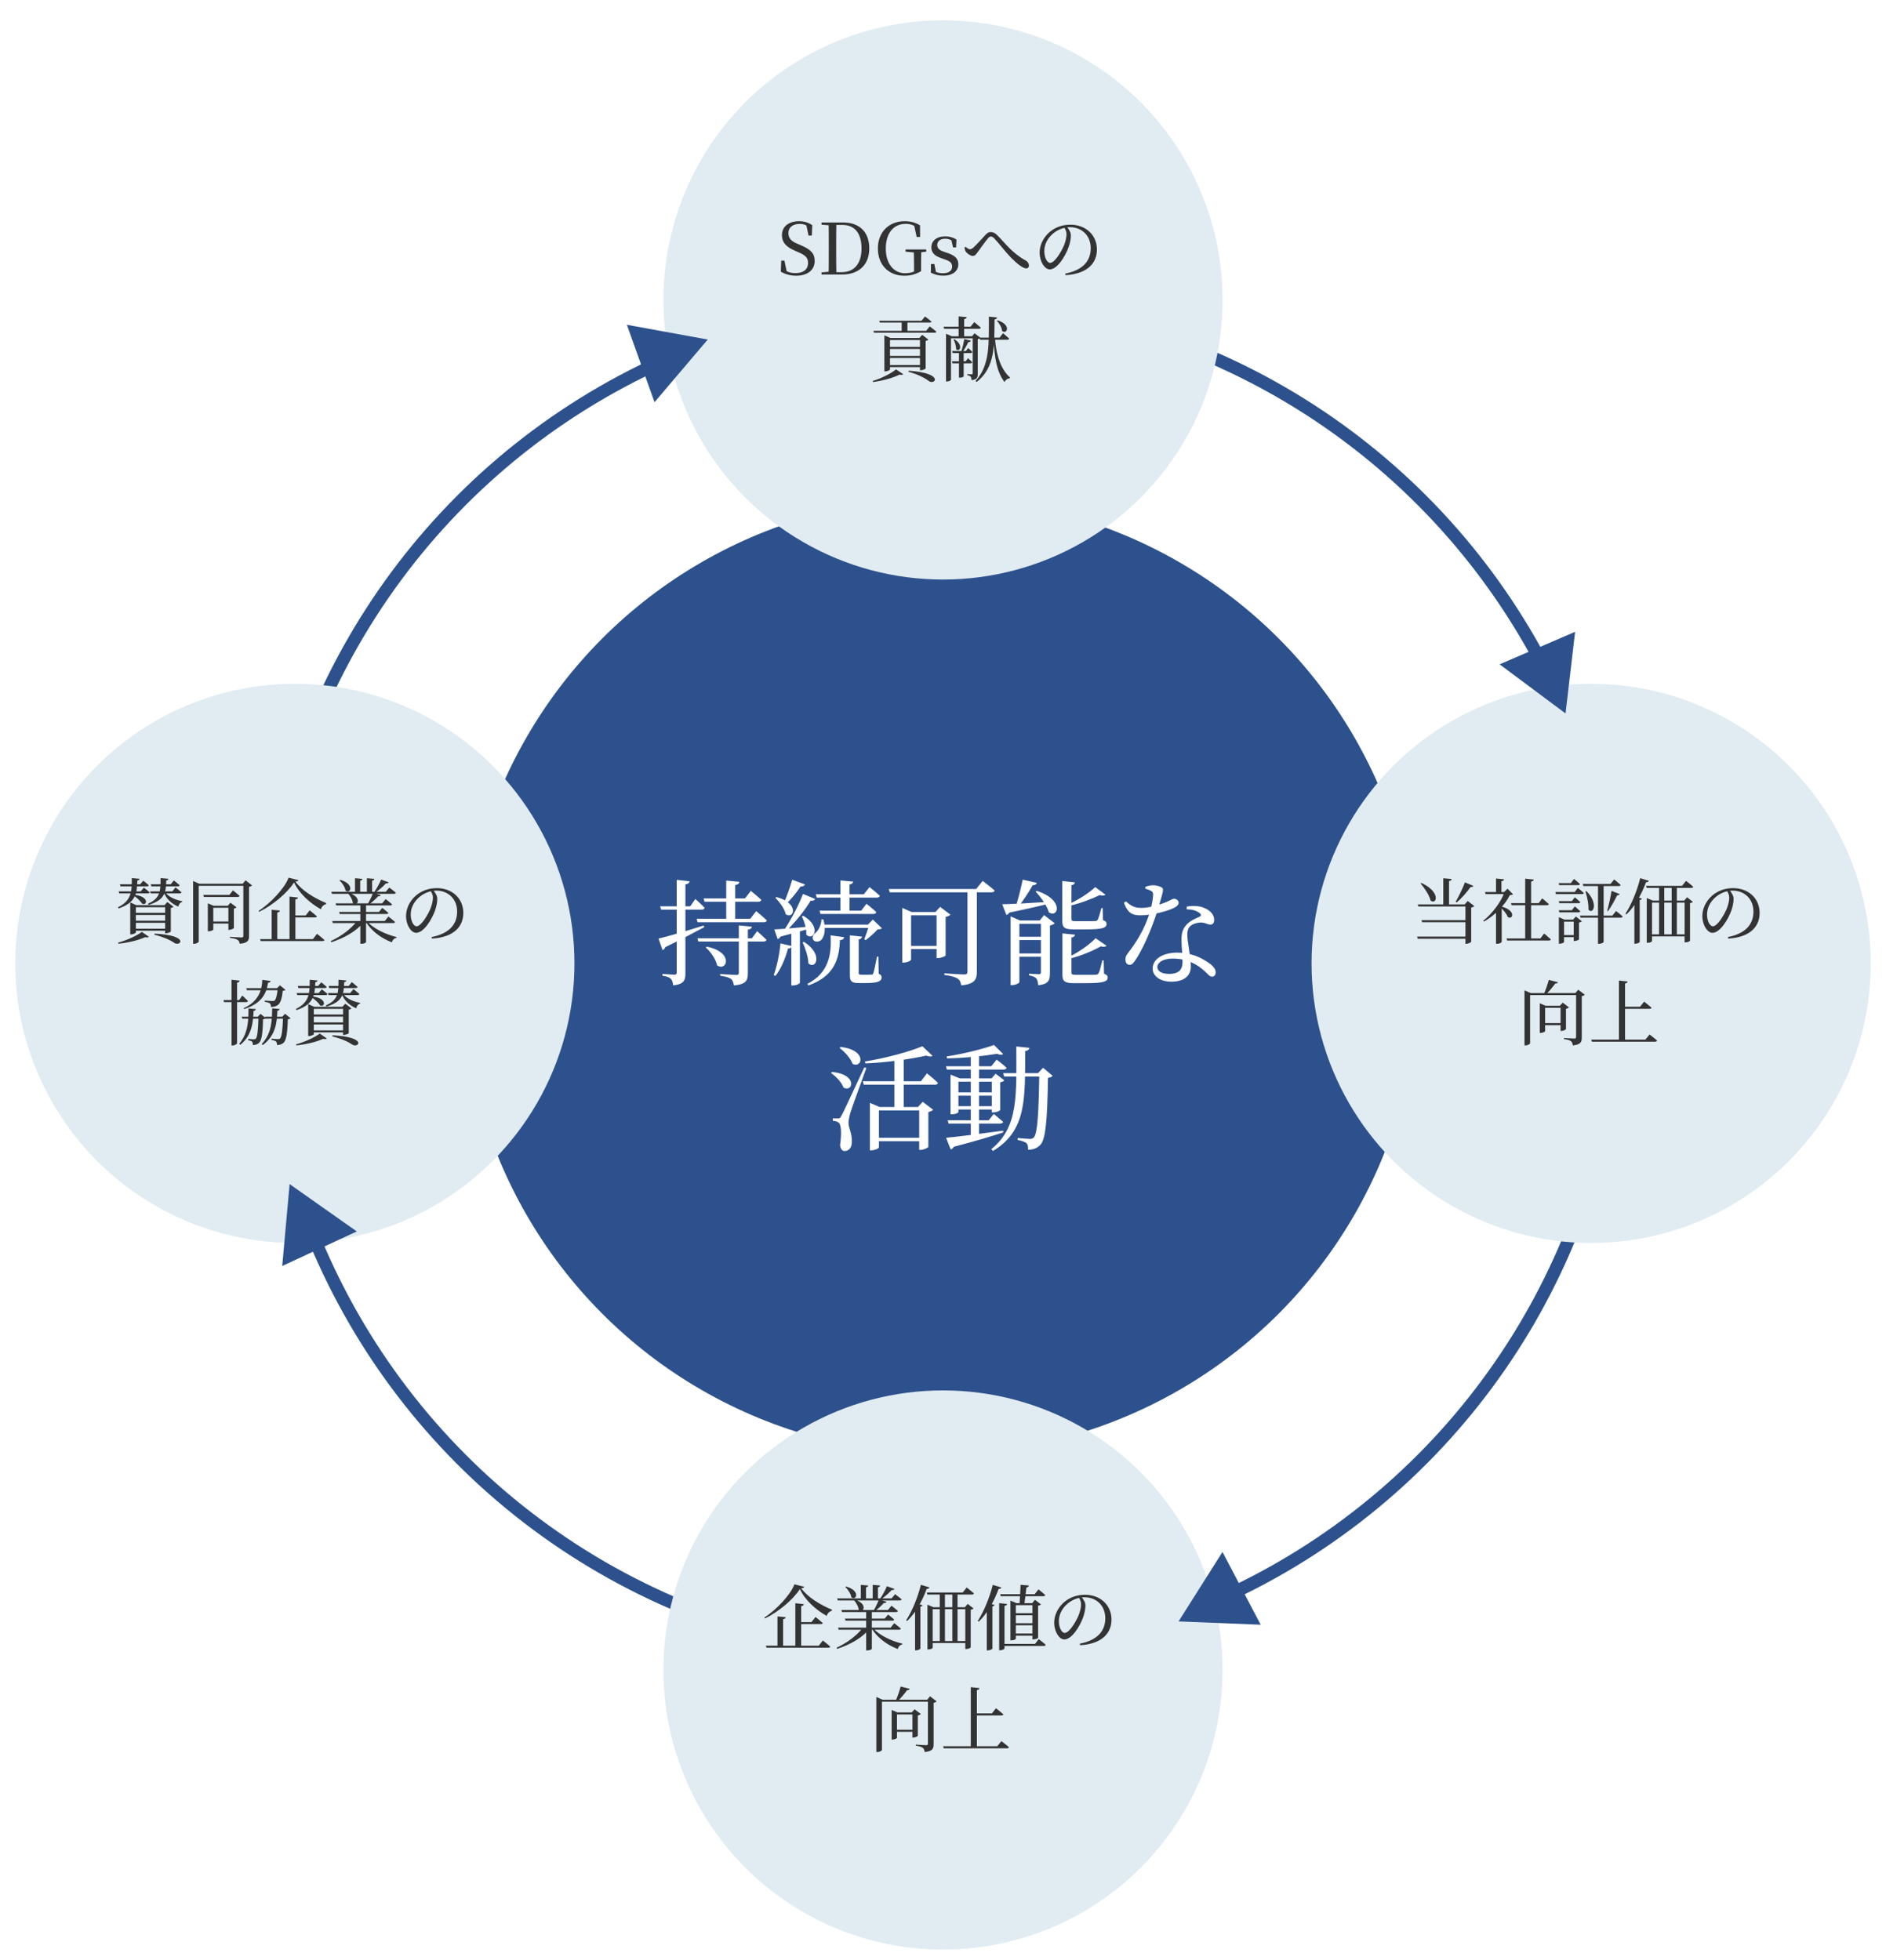 <svg width="742" height="771" viewBox="0 0 742 771" fill="none" xmlns="http://www.w3.org/2000/svg">
<circle cx="370.5" cy="385.5" r="267" stroke="#2D518D" stroke-width="5"/>
<circle cx="370" cy="384" r="188" fill="#2D518D"/>
<g filter="url(#filter0_dd_709_1122)">
<circle cx="371" cy="116" r="110" fill="#E1ECF2"/>
</g>
<path d="M313.205 108.476C310.909 108.476 308.613 107.776 307.185 106.852L307.353 102.54H308.613L309.621 107.356L308.221 106.712L308.025 105.76C309.845 107.076 311.049 107.44 312.981 107.44C315.977 107.44 317.909 106.068 317.909 103.464C317.909 101.476 316.957 100.412 314.045 99.208L312.841 98.676C309.425 97.22 307.633 95.428 307.633 92.488C307.633 88.932 310.573 87.028 314.353 87.028C316.537 87.028 318.133 87.616 319.561 88.596L319.393 92.684H318.105L317.125 88.064L318.581 88.736L318.693 89.688C317.237 88.512 316.201 88.092 314.605 88.092C312.029 88.092 310.181 89.352 310.181 91.732C310.181 93.804 311.469 94.952 313.597 95.848L314.913 96.408C319.141 98.2 320.513 99.796 320.513 102.708C320.513 106.236 317.685 108.476 313.205 108.476ZM323.207 108V107.16L327.211 106.796H327.547V108H323.207ZM326.007 108C326.063 104.892 326.063 101.728 326.063 97.976V97.192C326.063 93.86 326.063 90.668 326.007 87.532H329.059C328.975 90.64 328.975 93.832 328.975 97.192V97.976C328.975 101.672 328.975 104.864 329.059 108H326.007ZM327.547 108V107.076H331.103C336.227 107.076 338.943 103.548 338.943 97.78C338.943 91.704 336.227 88.484 331.383 88.484H327.547V87.532H331.747C338.159 87.532 341.995 91.284 341.995 97.752C341.995 104.08 337.963 108 331.327 108H327.547ZM323.207 88.4V87.532H327.547V88.708H327.211L323.207 88.4ZM355.8 108.476C349.584 108.476 345.384 104.22 345.384 97.724C345.384 91.312 349.696 87.028 355.94 87.028C358.432 87.028 360.224 87.616 361.96 88.652L361.988 93.244H360.644L359.552 88.176L361.148 88.792V89.856C359.552 88.568 358.208 88.064 356.276 88.064C351.74 88.064 348.492 91.536 348.492 97.78C348.492 103.772 351.628 107.496 356.108 107.496C357.788 107.496 359.188 107.132 360.672 106.348L359.608 107.16V105.2C359.608 102.82 359.58 100.552 359.496 98.144H362.464C362.408 100.328 362.38 102.568 362.38 105.256V106.684C360.196 107.944 358.292 108.476 355.8 108.476ZM356.276 99.012V98.144H364.396V99.012L361.26 99.376H360.196L356.276 99.012ZM371.063 108.448C369.187 108.448 367.759 108.028 366.219 107.272L366.275 103.856H367.591L368.319 107.496L367.199 107.412V106.404C368.291 107.132 369.327 107.496 370.923 107.496C373.359 107.496 374.591 106.488 374.591 104.892C374.591 103.576 373.919 102.764 371.651 102.036L370.167 101.504C367.843 100.72 366.415 99.46 366.415 97.304C366.415 94.84 368.375 92.992 371.875 92.992C373.583 92.992 374.843 93.384 376.299 94.224L376.159 97.332H374.955L374.171 93.944L375.151 94.14V95.036C374.003 94.252 373.079 93.916 371.903 93.916C369.831 93.916 368.739 94.924 368.739 96.38C368.739 97.696 369.523 98.452 371.595 99.124L373.051 99.628C375.879 100.608 377.027 101.924 377.027 103.968C377.027 106.544 374.955 108.448 371.063 108.448ZM379.447 97.416L379.867 97.08C380.511 97.668 381.183 98.06 381.631 98.06C382.023 98.06 382.499 97.808 383.059 97.304C384.375 96.072 386.783 93.412 387.791 92.32C388.407 91.648 388.995 91.284 389.751 91.284C390.563 91.284 391.403 91.564 392.299 92.488C395.379 95.512 398.067 99.488 403.499 102.456C404.423 102.988 404.815 103.744 404.815 104.472C404.815 105.144 404.423 105.592 403.695 105.592C402.519 105.592 400.139 103.8 397.759 101.364C395.379 98.928 393.195 95.904 391.151 93.776C390.619 93.216 390.171 93.048 389.779 93.048C389.443 93.048 389.107 93.272 388.687 93.776C387.707 94.952 385.691 97.724 384.711 99.096C384.039 100.02 383.591 100.692 382.751 100.692C381.883 100.692 380.707 99.908 380.063 99.124C379.727 98.704 379.559 98.088 379.447 97.416ZM419.683 89.184C420.467 90.136 421.307 91.312 421.307 92.6C421.307 93.944 420.999 95.596 420.411 97.248C419.207 100.636 416.015 105.984 412.991 105.984C411.003 105.984 409.015 102.904 409.015 99.376C409.015 96.604 410.331 93.58 412.851 91.368C415.147 89.38 418.003 88.4 421.139 88.4C427.075 88.4 431.555 92.376 431.555 98.172C431.555 103.016 428.419 107.692 419.207 108.252L419.095 107.636C426.011 106.292 429.119 102.652 429.119 97.64C429.119 92.628 425.563 89.38 420.943 89.38C418.339 89.38 415.567 90.528 413.635 92.488C411.899 94.224 410.863 96.38 410.863 98.788C410.863 101.364 411.983 103.408 413.159 103.408C414.923 103.408 417.471 99.152 418.535 96.688C419.123 95.26 419.599 93.496 419.599 92.18C419.599 91.088 419.179 90.248 418.647 89.38L419.683 89.184ZM348.748 136.464H363.364V137.276H348.748V136.464ZM348.748 140.02H363.364V140.832H348.748V140.02ZM348.748 143.604H363.364V144.416H348.748V143.604ZM361.936 132.964H361.684L362.832 131.732L365.24 133.608C365.072 133.804 364.68 134.028 364.176 134.112V144.948C364.148 145.144 363.056 145.648 362.3 145.648H361.936V132.964ZM347.936 132.964V131.928L350.316 132.964H363.392V133.776H350.148V145.34C350.148 145.564 349.224 146.096 348.272 146.096H347.936V132.964ZM352.528 145.312L355.356 147.216C355.104 147.496 354.656 147.552 353.9 147.384C351.464 148.616 347.32 149.792 343.484 150.296L343.344 149.876C346.788 148.868 350.652 146.88 352.528 145.312ZM354.74 126.188H357.008V130.556H354.74V126.188ZM345.92 126.188H362.552L363.924 124.508C363.924 124.508 365.492 125.656 366.472 126.496C366.416 126.776 366.136 126.888 365.772 126.888H346.144L345.92 126.188ZM343.624 130.164H364.372L365.772 128.4C365.772 128.4 367.396 129.604 368.404 130.472C368.32 130.752 368.04 130.892 367.676 130.892H343.848L343.624 130.164ZM357.54 145.844C371.764 146.824 367.844 151.668 365.408 149.904C363.868 148.7 361.18 147.272 357.4 146.264L357.54 145.844ZM375.544 133.496C379.268 135.876 377.448 138.76 376.132 137.332C376.188 136.128 375.684 134.588 375.152 133.608L375.544 133.496ZM373.22 132.292H383.524V133.104H373.22V132.292ZM372.184 132.292V131.312L374.508 132.292H374.144V149.4C374.144 149.568 373.5 150.072 372.52 150.072H372.184V132.292ZM371.232 128.54H381.844L383.3 126.72C383.3 126.72 384.868 127.98 385.876 128.904C385.792 129.212 385.512 129.352 385.12 129.352H371.456L371.232 128.54ZM374.592 138.088H380.024L380.892 136.912C380.892 136.912 381.928 137.78 382.516 138.452C382.46 138.76 382.208 138.9 381.844 138.9H374.816L374.592 138.088ZM374.508 142.12H379.94L380.836 140.916C380.836 140.916 381.872 141.812 382.488 142.512C382.404 142.82 382.18 142.932 381.816 142.932H374.732L374.508 142.12ZM377.14 124.48L380.36 124.76C380.304 125.152 380.024 125.432 379.324 125.544V132.712H377.14V124.48ZM382.684 132.292H382.432L383.412 131.116L385.764 132.908C385.596 133.104 385.204 133.328 384.672 133.412V146.992C384.672 148.504 384.42 149.316 382.236 149.54C382.18 148.98 382.124 148.476 381.9 148.224C381.676 147.916 381.284 147.72 380.556 147.58V147.16C380.556 147.16 381.9 147.272 382.264 147.272C382.6 147.272 382.684 147.132 382.684 146.768V132.292ZM377.28 138.088H379.128V148.084C379.128 148.196 378.54 148.588 377.588 148.588H377.28V138.088ZM379.38 133.412L381.956 134C381.872 134.336 381.536 134.616 380.948 134.616C380.444 135.708 379.604 137.22 378.764 138.368H378.204C378.624 136.996 379.128 134.896 379.38 133.412ZM389.04 124.564L392.26 124.9C392.204 125.292 391.952 125.572 391.28 125.684C391.168 135.904 391.588 144.556 384.224 150.296L383.832 149.82C389.516 143.66 389.04 135.092 389.04 124.564ZM391.42 132.824C391.924 139.964 393.828 145.368 397.412 148.56L397.3 148.812C396.46 148.84 395.676 149.372 395.2 150.296C392.204 146.404 391.224 140.86 390.888 133.02L391.42 132.824ZM392.512 126.02C398.084 127.812 396.124 131.788 394.248 130.192C394.136 128.82 393.156 127.168 392.204 126.216L392.512 126.02ZM385.344 132.824H393.268L394.612 131.088C394.612 131.088 396.124 132.32 397.048 133.216C396.992 133.524 396.712 133.664 396.32 133.664H385.568L385.344 132.824Z" fill="#333333"/>
<path d="M278.443 133.582L257.508 158.227L246.632 127.774L278.443 133.582Z" fill="#2D518D"/>
<g filter="url(#filter1_dd_709_1122)">
<circle cx="626" cy="377" r="110" fill="#E1ECF2"/>
</g>
<path d="M579.668 348.532C579.528 348.84 579.136 349.036 578.548 348.98C576.924 351.248 574.908 353.516 573.088 355.028L572.696 354.748C573.816 352.9 575.272 349.876 576.364 347.132L579.668 348.532ZM559.2 347.356C566.984 350.912 565.248 356.12 562.84 354.3C562.308 352.088 560.404 349.316 558.892 347.552L559.2 347.356ZM576.224 355.812L577.456 354.44L580.032 356.484C579.836 356.708 579.388 356.932 578.8 357.044V370.484C578.772 370.708 577.708 371.296 576.868 371.296H576.532V355.812H576.224ZM577.512 368.468V369.308H557.772L557.52 368.468H577.512ZM577.568 362V362.812H559.508L559.256 362H577.568ZM577.68 355.812V356.624H558.024L557.772 355.812H577.68ZM571.128 345.816C571.072 346.208 570.82 346.488 570.092 346.6V356.204H567.824V345.508L571.128 345.816ZM600.052 345.676L603.384 346.012C603.328 346.432 603.104 346.712 602.376 346.796V369.728H600.052V345.676ZM592.716 369.196H606.044L607.5 367.264C607.5 367.264 609.152 368.608 610.132 369.56C610.076 369.868 609.796 370.008 609.404 370.008H592.94L592.716 369.196ZM594.48 355.308H605.344L606.744 353.432C606.744 353.432 608.368 354.748 609.348 355.672C609.292 355.98 609.012 356.12 608.62 356.12H594.704L594.48 355.308ZM590.812 355.868V370.54C590.812 370.736 590.056 371.296 588.992 371.296H588.572V357.8L590.812 355.868ZM588.572 345.62L591.736 345.928C591.68 346.32 591.4 346.6 590.7 346.684V351.416H588.572V345.62ZM584.232 350.94H592.744V351.752H584.484L584.232 350.94ZM591.904 350.94H591.736L593.108 349.624L595.264 351.836C595.012 352.06 594.648 352.116 594.004 352.172C592.128 355.98 588.124 360.152 583.868 362.532L583.532 362.252C587.172 359.368 590.644 354.692 591.904 350.94ZM590.392 356.568C596.636 358.024 595.264 362.028 593.22 360.796C592.744 359.452 591.288 357.772 590.112 356.792L590.392 356.568ZM622.704 347.748H633.624L635.052 345.984C635.052 345.984 636.62 347.244 637.6 348.14C637.544 348.448 637.264 348.588 636.872 348.588H622.928L622.704 347.748ZM621.584 360.208H634.352L635.78 358.388C635.78 358.388 637.432 359.648 638.412 360.572C638.328 360.88 638.048 361.02 637.684 361.02H621.808L621.584 360.208ZM628.696 347.748H630.908V370.596C630.908 370.764 630.208 371.296 629.06 371.296H628.696V347.748ZM624.16 350.604C628.948 355.392 626.82 359.956 624.944 357.884C625.056 355.616 624.412 352.732 623.74 350.716L624.16 350.604ZM613.212 347.44H618L619.26 345.788C619.26 345.788 620.716 346.964 621.584 347.776C621.5 348.084 621.248 348.224 620.856 348.224H613.436L613.212 347.44ZM613.268 354.524H618.392L619.568 353.012C619.568 353.012 620.912 354.104 621.724 354.888C621.668 355.196 621.388 355.336 621.024 355.336H613.492L613.268 354.524ZM613.268 358.108H618.392L619.568 356.596C619.568 356.596 620.912 357.688 621.724 358.5C621.668 358.78 621.388 358.92 621.024 358.92H613.492L613.268 358.108ZM611.924 350.94H619.512L620.772 349.316C620.772 349.316 622.228 350.464 623.124 351.304C623.04 351.612 622.76 351.752 622.396 351.752H612.148L611.924 350.94ZM613.296 361.776V360.824L615.48 361.776H620.352V362.588H615.34V370.596C615.34 370.792 614.472 371.268 613.604 371.268H613.296V361.776ZM619.148 361.776H618.896L619.96 360.572L622.34 362.42C622.172 362.616 621.752 362.84 621.22 362.924V369.56C621.192 369.756 620.156 370.204 619.456 370.204H619.148V361.776ZM614.36 367.88H620.184V368.692H614.36V367.88ZM634.016 350.492L637.208 351.724C637.152 351.976 636.816 352.284 636.228 352.228C635.5 353.74 634.044 356.484 632.616 358.472L632.308 358.332C632.98 355.952 633.764 352.284 634.016 350.492ZM647.624 348.504H661.764L663.332 346.544C663.332 346.544 665.096 347.888 666.16 348.868C666.076 349.176 665.796 349.316 665.404 349.316H647.848L647.624 348.504ZM649.136 367.6H663.724V368.384H649.136V367.6ZM647.876 354.3V353.292L650.256 354.3H662.632L663.724 352.984L666.02 354.804C665.824 355 665.516 355.168 664.9 355.28V370.092C664.9 370.232 664.116 370.736 663.108 370.736H662.772V355.084H649.948V370.26C649.948 370.428 649.276 370.904 648.212 370.904H647.876V354.3ZM657.676 348.728H659.72V368.132H657.676V348.728ZM652.72 348.728H654.764V368.132H652.72V348.728ZM643.004 353.46L643.592 352.676L645.972 353.572C645.86 353.824 645.608 353.992 645.104 354.076V370.596C645.076 370.764 644.18 371.268 643.396 371.268H643.004V353.46ZM645.3 345.48L648.688 346.516C648.548 346.852 648.24 347.104 647.596 347.076C645.72 352.172 643.032 356.736 639.896 359.732L639.504 359.452C641.716 356.064 644.012 350.716 645.3 345.48ZM680.412 350.184C681.196 351.136 682.036 352.312 682.036 353.6C682.036 354.944 681.728 356.596 681.14 358.248C679.936 361.636 676.744 366.984 673.72 366.984C671.732 366.984 669.744 363.904 669.744 360.376C669.744 357.604 671.06 354.58 673.58 352.368C675.876 350.38 678.732 349.4 681.868 349.4C687.804 349.4 692.284 353.376 692.284 359.172C692.284 364.016 689.148 368.692 679.936 369.252L679.824 368.636C686.74 367.292 689.848 363.652 689.848 358.64C689.848 353.628 686.292 350.38 681.672 350.38C679.068 350.38 676.296 351.528 674.364 353.488C672.628 355.224 671.592 357.38 671.592 359.788C671.592 362.364 672.712 364.408 673.888 364.408C675.652 364.408 678.2 360.152 679.264 357.688C679.852 356.26 680.328 354.496 680.328 353.18C680.328 352.088 679.908 351.248 679.376 350.38L680.412 350.184ZM609.348 385.508L612.932 386.404C612.82 386.712 612.484 386.964 611.868 386.936C610.916 388.252 609.488 390.016 608.088 391.304H607.304C608.06 389.652 608.872 387.216 609.348 385.508ZM620.072 390.688H619.792L620.912 389.344L623.516 391.36C623.32 391.528 622.872 391.808 622.312 391.892V408.188C622.312 409.896 621.948 410.96 618.784 411.268C618.7 410.54 618.504 409.98 618.056 409.616C617.552 409.252 616.768 408.972 615.284 408.776V408.356C615.284 408.356 618.616 408.58 619.372 408.58C619.932 408.58 620.072 408.412 620.072 407.936V390.688ZM599.772 390.688V389.596L602.208 390.688H620.94V391.472H601.984V410.428C601.984 410.708 601.116 411.268 600.164 411.268H599.772V390.688ZM606.996 402.504H614.948V403.316H606.996V402.504ZM605.792 395.672V394.692L608.032 395.672H614.92V396.484H607.892V405.668C607.892 405.864 606.996 406.368 606.128 406.368H605.792V395.672ZM613.968 395.672H613.688L614.836 394.44L617.272 396.316C617.076 396.54 616.656 396.764 616.096 396.876V404.884C616.068 405.08 615.032 405.584 614.304 405.584H613.968V395.672ZM636.928 385.76L640.344 386.124C640.26 386.516 640.036 386.796 639.336 386.908V409.42H636.928V385.76ZM638.244 396.064H645.244L646.84 394.048C646.84 394.048 648.632 395.42 649.752 396.428C649.668 396.736 649.388 396.876 648.996 396.876H638.244V396.064ZM626.036 409H647.344L648.968 406.984C648.968 406.984 650.816 408.356 651.936 409.364C651.852 409.672 651.572 409.812 651.152 409.812H626.288L626.036 409Z" fill="#333333"/>
<g filter="url(#filter2_dd_709_1122)">
<circle cx="116" cy="377" r="110" fill="#E1ECF2"/>
</g>
<path d="M52.728 352.004C58.916 352.648 57.936 356.484 55.892 355.504C55.276 354.44 53.68 353.04 52.476 352.256L52.728 352.004ZM51.86 345.452L54.912 345.732C54.856 346.068 54.632 346.348 54.044 346.432C53.848 351.136 53.736 354.972 46.708 357.38L46.372 356.96C51.916 354.244 51.832 350.464 51.86 345.452ZM63.172 345.452L66.252 345.732C66.196 346.068 65.972 346.348 65.412 346.404C65.244 350.828 65.104 354.02 58.496 355.98L58.188 355.532C63.284 353.348 63.172 350.156 63.172 345.452ZM64.88 350.828C66.112 352.788 68.884 354.02 71.684 354.524V354.832C70.9 355.028 70.368 355.7 70.144 356.68C67.456 355.504 65.44 353.656 64.432 351.024L64.88 350.828ZM47.156 347.888H55.164L56.368 346.46C56.368 346.46 57.684 347.468 58.552 348.252C58.468 348.56 58.188 348.7 57.796 348.7H47.38L47.156 347.888ZM59.308 347.888H67.176L68.408 346.376C68.408 346.376 69.808 347.468 70.676 348.252C70.592 348.56 70.34 348.7 69.948 348.7H59.532L59.308 347.888ZM46.708 350.688H55.36L56.592 349.204C56.592 349.204 57.992 350.24 58.86 351.052C58.776 351.36 58.524 351.472 58.132 351.472H46.932L46.708 350.688ZM59.056 350.688H67.792L69.052 349.12C69.052 349.12 70.48 350.212 71.404 351.052C71.32 351.36 71.04 351.472 70.648 351.472H59.28L59.056 350.688ZM52.14 359.116H66.28V359.956H52.14V359.116ZM52.14 362.224H66.28V363.036H52.14V362.224ZM52.14 365.36H66.28V366.144H52.14V365.36ZM64.964 356.092H64.712L65.832 354.86L68.268 356.708C68.1 356.904 67.708 357.128 67.204 357.212V366.48C67.176 366.648 66.056 367.152 65.328 367.152H64.964V356.092ZM51.244 356.092V355.028L53.624 356.092H66.56V356.904H53.456V366.844C53.456 367.068 52.504 367.6 51.58 367.6H51.244V356.092ZM55.808 366.62L58.58 368.552C58.356 368.832 57.852 368.888 57.124 368.692C54.632 369.84 50.432 370.904 46.596 371.268L46.456 370.848C49.956 369.924 53.876 368.076 55.808 366.62ZM60.82 367.292C74.932 368.02 70.984 372.556 68.548 370.932C67.008 369.84 64.32 368.608 60.736 367.74L60.82 367.292ZM75.968 347.664V346.6L78.376 347.664H96.828V348.476H78.18V370.428C78.18 370.708 77.34 371.296 76.36 371.296H75.968V347.664ZM81.764 356.344V355.364L84.032 356.344H91.144V357.128H83.92V365.724C83.92 365.892 82.996 366.368 82.1 366.368H81.764V356.344ZM79.972 352.06H90.248L91.648 350.296C91.648 350.296 93.272 351.528 94.252 352.424C94.168 352.732 93.916 352.872 93.496 352.872H80.196L79.972 352.06ZM82.744 362.532H91.004V363.344H82.744V362.532ZM89.856 356.344H89.604L90.668 355.14L93.048 356.932C92.908 357.128 92.516 357.352 92.012 357.464V365.08C91.984 365.276 90.92 365.808 90.192 365.808H89.856V356.344ZM95.736 347.664H95.484L96.604 346.32L99.18 348.336C98.984 348.532 98.564 348.784 97.976 348.896V368.3C97.976 369.952 97.556 370.988 94.308 371.296C94.196 370.624 94 370.12 93.524 369.784C92.936 369.448 92.096 369.168 90.472 368.972V368.552C90.472 368.552 94.168 368.804 94.98 368.804C95.568 368.804 95.736 368.608 95.736 368.104V347.664ZM102.316 369.448H123.12L124.716 367.376C124.716 367.376 126.536 368.776 127.656 369.812C127.572 370.092 127.292 370.232 126.872 370.232H102.568L102.316 369.448ZM113.908 352.732L117.24 353.096C117.184 353.46 116.932 353.74 116.204 353.852V369.84H113.908V352.732ZM106.88 357.912L110.1 358.22C110.044 358.64 109.792 358.892 109.092 359.004V369.868H106.88V357.912ZM115.364 360.152H120.264L121.832 358.136C121.832 358.136 123.596 359.508 124.688 360.516C124.604 360.796 124.296 360.936 123.932 360.936H115.364V360.152ZM115.7 347.16C112.984 351.36 107.216 356.176 101.952 358.724L101.756 358.332C106.376 355.392 112.088 349.344 113.544 345.284L117.408 346.264C117.324 346.6 116.96 346.768 116.204 346.824C118.78 350.38 123.624 353.32 128.328 355.28L128.272 355.7C127.236 355.924 126.48 356.848 126.256 357.716C121.86 355.28 117.66 351.416 115.7 347.16ZM130.344 350.828H151.764L153.164 349.176C153.164 349.176 154.732 350.324 155.74 351.192C155.656 351.5 155.376 351.64 154.984 351.64H130.596L130.344 350.828ZM130.708 362.336H151.4L152.8 360.572C152.8 360.572 154.424 361.804 155.432 362.7C155.348 363.008 155.068 363.148 154.676 363.148H130.932L130.708 362.336ZM132.024 355.392H150.336L151.736 353.712C151.736 353.712 153.276 354.888 154.256 355.756C154.2 356.064 153.92 356.204 153.528 356.204H132.276L132.024 355.392ZM133.424 358.78H149.076L150.392 357.184C150.392 357.184 151.848 358.304 152.8 359.144C152.716 359.452 152.464 359.592 152.072 359.592H133.648L133.424 358.78ZM133.872 346.152C139.696 347.804 137.904 351.892 135.944 350.38C135.748 349.008 134.628 347.328 133.564 346.348L133.872 346.152ZM137.204 351.276C142.664 352.928 140.732 356.848 138.828 355.28C138.716 353.992 137.764 352.396 136.896 351.444L137.204 351.276ZM149.944 346.04L152.912 347.104C152.772 347.412 152.436 347.608 151.82 347.524C150.812 348.672 149.188 350.1 147.704 351.136H147.116C148.124 349.764 149.272 347.608 149.944 346.04ZM146.78 351.276L149.776 352.144C149.664 352.48 149.3 352.704 148.712 352.648C147.816 353.684 146.388 354.972 145.072 355.896H144.512C145.324 354.664 146.248 352.676 146.78 351.276ZM139.668 345.508L142.58 345.76C142.552 346.124 142.3 346.376 141.712 346.46V351.164H139.668V345.508ZM144.344 345.508L147.284 345.76C147.228 346.124 147.004 346.376 146.388 346.488V351.164H144.344V345.508ZM140.452 362.364H143.084V362.812C140.284 366.256 135.636 368.972 130.372 370.68L130.12 370.232C134.348 368.3 138.212 365.332 140.452 362.364ZM144.316 362.364C146.752 365.276 151.82 367.656 156.02 368.636L155.992 368.944C155.152 369.084 154.452 369.728 154.2 370.736C150.112 369.196 146.136 366.312 143.924 362.644L144.316 362.364ZM141.768 355.924H144.008V370.68C144.008 370.82 143.28 371.296 142.16 371.296H141.768V355.924ZM170.412 350.184C171.196 351.136 172.036 352.312 172.036 353.6C172.036 354.944 171.728 356.596 171.14 358.248C169.936 361.636 166.744 366.984 163.72 366.984C161.732 366.984 159.744 363.904 159.744 360.376C159.744 357.604 161.06 354.58 163.58 352.368C165.876 350.38 168.732 349.4 171.868 349.4C177.804 349.4 182.284 353.376 182.284 359.172C182.284 364.016 179.148 368.692 169.936 369.252L169.824 368.636C176.74 367.292 179.848 363.652 179.848 358.64C179.848 353.628 176.292 350.38 171.672 350.38C169.068 350.38 166.296 351.528 164.364 353.488C162.628 355.224 161.592 357.38 161.592 359.788C161.592 362.364 162.712 364.408 163.888 364.408C165.652 364.408 168.2 360.152 169.264 357.688C169.852 356.26 170.328 354.496 170.328 353.18C170.328 352.088 169.908 351.248 169.376 350.38L170.412 350.184ZM96.884 388.756H110.492V389.568H97.136L96.884 388.756ZM109.288 388.756H109.008L110.128 387.636L112.312 389.428C112.116 389.624 111.78 389.736 111.22 389.82C110.94 392.9 110.296 394.748 109.232 395.448C108.588 395.924 107.664 396.148 106.6 396.148C106.6 395.616 106.516 395.056 106.18 394.748C105.816 394.468 105.004 394.244 104.136 394.104V393.656C105.032 393.712 106.628 393.824 107.16 393.824C107.58 393.824 107.832 393.796 108.028 393.628C108.56 393.236 109.036 391.5 109.288 388.756ZM95.064 399.984H102.96V400.768H95.316L95.064 399.984ZM101.7 399.984H101.42L102.484 398.864L104.584 400.572C104.388 400.796 104.052 400.936 103.492 400.992C103.352 406.984 102.876 409.392 101.896 410.288C101.252 410.876 100.412 411.128 99.488 411.128C99.488 410.568 99.432 410.092 99.152 409.784C98.9 409.532 98.284 409.364 97.64 409.224V408.748C98.312 408.804 99.376 408.888 99.824 408.888C100.244 408.888 100.412 408.832 100.636 408.636C101.196 408.076 101.56 405.584 101.7 399.984ZM104.164 399.984H112.368V400.768H104.416L104.164 399.984ZM111.36 399.984H111.08L112.144 398.836L114.328 400.6C114.132 400.824 113.796 400.936 113.236 401.02C113.068 406.788 112.564 409.364 111.528 410.26C110.856 410.848 109.988 411.128 108.98 411.128C108.98 410.568 108.924 410.036 108.588 409.728C108.308 409.448 107.608 409.252 106.824 409.112L106.852 408.636C107.636 408.72 108.868 408.804 109.372 408.804C109.792 408.804 109.988 408.748 110.184 408.552C110.8 407.992 111.192 405.36 111.36 399.984ZM87.924 393.432H94.084L95.316 391.668C95.316 391.668 96.716 392.928 97.556 393.796C97.472 394.104 97.22 394.244 96.828 394.244H88.12L87.924 393.432ZM91.088 385.452L94.28 385.788C94.196 386.18 94 386.488 93.272 386.6V410.428C93.272 410.736 92.32 411.296 91.508 411.296H91.088V385.452ZM97.78 396.736L100.664 396.988C100.608 397.324 100.384 397.604 99.768 397.716C99.572 401.608 99.376 407.152 94.532 411.044L94.112 410.624C97.752 406.424 97.752 400.992 97.78 396.736ZM107.076 396.708L110.016 396.932C109.96 397.296 109.736 397.576 109.12 397.66C108.924 401.804 108.7 407.264 103.352 411.156L102.96 410.736C106.992 406.508 107.02 401.16 107.076 396.708ZM103.212 385.48L106.488 385.928C106.404 386.348 106.068 386.572 105.452 386.628C104.836 390.912 102.82 394.888 96.044 396.96L95.848 396.624C101.532 394.104 103.016 389.848 103.212 385.48ZM122.728 392.004C128.916 392.648 127.936 396.484 125.892 395.504C125.276 394.44 123.68 393.04 122.476 392.256L122.728 392.004ZM121.86 385.452L124.912 385.732C124.856 386.068 124.632 386.348 124.044 386.432C123.848 391.136 123.736 394.972 116.708 397.38L116.372 396.96C121.916 394.244 121.832 390.464 121.86 385.452ZM133.172 385.452L136.252 385.732C136.196 386.068 135.972 386.348 135.412 386.404C135.244 390.828 135.104 394.02 128.496 395.98L128.188 395.532C133.284 393.348 133.172 390.156 133.172 385.452ZM134.88 390.828C136.112 392.788 138.884 394.02 141.684 394.524V394.832C140.9 395.028 140.368 395.7 140.144 396.68C137.456 395.504 135.44 393.656 134.432 391.024L134.88 390.828ZM117.156 387.888H125.164L126.368 386.46C126.368 386.46 127.684 387.468 128.552 388.252C128.468 388.56 128.188 388.7 127.796 388.7H117.38L117.156 387.888ZM129.308 387.888H137.176L138.408 386.376C138.408 386.376 139.808 387.468 140.676 388.252C140.592 388.56 140.34 388.7 139.948 388.7H129.532L129.308 387.888ZM116.708 390.688H125.36L126.592 389.204C126.592 389.204 127.992 390.24 128.86 391.052C128.776 391.36 128.524 391.472 128.132 391.472H116.932L116.708 390.688ZM129.056 390.688H137.792L139.052 389.12C139.052 389.12 140.48 390.212 141.404 391.052C141.32 391.36 141.04 391.472 140.648 391.472H129.28L129.056 390.688ZM122.14 399.116H136.28V399.956H122.14V399.116ZM122.14 402.224H136.28V403.036H122.14V402.224ZM122.14 405.36H136.28V406.144H122.14V405.36ZM134.964 396.092H134.712L135.832 394.86L138.268 396.708C138.1 396.904 137.708 397.128 137.204 397.212V406.48C137.176 406.648 136.056 407.152 135.328 407.152H134.964V396.092ZM121.244 396.092V395.028L123.624 396.092H136.56V396.904H123.456V406.844C123.456 407.068 122.504 407.6 121.58 407.6H121.244V396.092ZM125.808 406.62L128.58 408.552C128.356 408.832 127.852 408.888 127.124 408.692C124.632 409.84 120.432 410.904 116.596 411.268L116.456 410.848C119.956 409.924 123.876 408.076 125.808 406.62ZM130.82 407.292C144.932 408.02 140.984 412.556 138.548 410.932C137.008 409.84 134.32 408.608 130.736 407.74L130.82 407.292Z" fill="#333333"/>
<g filter="url(#filter3_dd_709_1122)">
<circle cx="371" cy="655" r="110" fill="#E1ECF2"/>
</g>
<path d="M301.316 647.448H322.12L323.716 645.376C323.716 645.376 325.536 646.776 326.656 647.812C326.572 648.092 326.292 648.232 325.872 648.232H301.568L301.316 647.448ZM312.908 630.732L316.24 631.096C316.184 631.46 315.932 631.74 315.204 631.852V647.84H312.908V630.732ZM305.88 635.912L309.1 636.22C309.044 636.64 308.792 636.892 308.092 637.004V647.868H305.88V635.912ZM314.364 638.152H319.264L320.832 636.136C320.832 636.136 322.596 637.508 323.688 638.516C323.604 638.796 323.296 638.936 322.932 638.936H314.364V638.152ZM314.7 625.16C311.984 629.36 306.216 634.176 300.952 636.724L300.756 636.332C305.376 633.392 311.088 627.344 312.544 623.284L316.408 624.264C316.324 624.6 315.96 624.768 315.204 624.824C317.78 628.38 322.624 631.32 327.328 633.28L327.272 633.7C326.236 633.924 325.48 634.848 325.256 635.716C320.86 633.28 316.66 629.416 314.7 625.16ZM329.344 628.828H350.764L352.164 627.176C352.164 627.176 353.732 628.324 354.74 629.192C354.656 629.5 354.376 629.64 353.984 629.64H329.596L329.344 628.828ZM329.708 640.336H350.4L351.8 638.572C351.8 638.572 353.424 639.804 354.432 640.7C354.348 641.008 354.068 641.148 353.676 641.148H329.932L329.708 640.336ZM331.024 633.392H349.336L350.736 631.712C350.736 631.712 352.276 632.888 353.256 633.756C353.2 634.064 352.92 634.204 352.528 634.204H331.276L331.024 633.392ZM332.424 636.78H348.076L349.392 635.184C349.392 635.184 350.848 636.304 351.8 637.144C351.716 637.452 351.464 637.592 351.072 637.592H332.648L332.424 636.78ZM332.872 624.152C338.696 625.804 336.904 629.892 334.944 628.38C334.748 627.008 333.628 625.328 332.564 624.348L332.872 624.152ZM336.204 629.276C341.664 630.928 339.732 634.848 337.828 633.28C337.716 631.992 336.764 630.396 335.896 629.444L336.204 629.276ZM348.944 624.04L351.912 625.104C351.772 625.412 351.436 625.608 350.82 625.524C349.812 626.672 348.188 628.1 346.704 629.136H346.116C347.124 627.764 348.272 625.608 348.944 624.04ZM345.78 629.276L348.776 630.144C348.664 630.48 348.3 630.704 347.712 630.648C346.816 631.684 345.388 632.972 344.072 633.896H343.512C344.324 632.664 345.248 630.676 345.78 629.276ZM338.668 623.508L341.58 623.76C341.552 624.124 341.3 624.376 340.712 624.46V629.164H338.668V623.508ZM343.344 623.508L346.284 623.76C346.228 624.124 346.004 624.376 345.388 624.488V629.164H343.344V623.508ZM339.452 640.364H342.084V640.812C339.284 644.256 334.636 646.972 329.372 648.68L329.12 648.232C333.348 646.3 337.212 643.332 339.452 640.364ZM343.316 640.364C345.752 643.276 350.82 645.656 355.02 646.636L354.992 646.944C354.152 647.084 353.452 647.728 353.2 648.736C349.112 647.196 345.136 644.312 342.924 640.644L343.316 640.364ZM340.768 633.924H343.008V648.68C343.008 648.82 342.28 649.296 341.16 649.296H340.768V633.924ZM364.624 626.504H378.764L380.332 624.544C380.332 624.544 382.096 625.888 383.16 626.868C383.076 627.176 382.796 627.316 382.404 627.316H364.848L364.624 626.504ZM366.136 645.6H380.724V646.384H366.136V645.6ZM364.876 632.3V631.292L367.256 632.3H379.632L380.724 630.984L383.02 632.804C382.824 633 382.516 633.168 381.9 633.28V648.092C381.9 648.232 381.116 648.736 380.108 648.736H379.772V633.084H366.948V648.26C366.948 648.428 366.276 648.904 365.212 648.904H364.876V632.3ZM374.676 626.728H376.72V646.132H374.676V626.728ZM369.72 626.728H371.764V646.132H369.72V626.728ZM360.004 631.46L360.592 630.676L362.972 631.572C362.86 631.824 362.608 631.992 362.104 632.076V648.596C362.076 648.764 361.18 649.268 360.396 649.268H360.004V631.46ZM362.3 623.48L365.688 624.516C365.548 624.852 365.24 625.104 364.596 625.076C362.72 630.172 360.032 634.736 356.896 637.732L356.504 637.452C358.716 634.064 361.012 628.716 362.3 623.48ZM393.492 627.176H407.072L408.556 625.272C408.556 625.272 410.236 626.588 411.244 627.512C411.16 627.82 410.88 627.96 410.488 627.96H393.716L393.492 627.176ZM393.1 630.704L396.208 631.012C396.124 631.404 395.9 631.656 395.2 631.768V648.512C395.2 648.764 394.304 649.24 393.52 649.24H393.1V630.704ZM394.724 646.72H407.212L408.668 644.844C408.668 644.844 410.376 646.132 411.412 647.084C411.328 647.392 411.048 647.532 410.656 647.532H394.724V646.72ZM398.812 634.652H406.988V635.464H398.812V634.652ZM398.84 638.6H406.932V639.412H398.84V638.6ZM398.84 642.66H406.904V643.5H398.84V642.66ZM397.524 630.704V629.696L399.988 630.704H406.064L407.184 629.388L409.536 631.18C409.34 631.404 409.004 631.6 408.416 631.684V644.34C408.416 644.452 407.604 644.956 406.54 644.956H406.176V631.488H399.652V644.704C399.652 644.872 398.98 645.32 397.888 645.32H397.524V630.704ZM401.528 623.48L404.804 623.76C404.748 624.152 404.412 624.46 403.824 624.544C403.6 626.56 403.236 629.472 402.984 631.208H401.108C401.248 629.332 401.416 625.972 401.528 623.48ZM388.228 631.936L389.18 630.676L391.28 631.432C391.196 631.712 390.944 631.88 390.44 631.964V648.596C390.412 648.764 389.488 649.296 388.62 649.296H388.228V631.936ZM390.58 623.508L393.968 624.544C393.856 624.88 393.52 625.104 392.876 625.104C390.972 630.312 388.228 634.932 385.064 637.984L384.672 637.704C386.912 634.26 389.264 628.8 390.58 623.508ZM425.412 628.184C426.196 629.136 427.036 630.312 427.036 631.6C427.036 632.944 426.728 634.596 426.14 636.248C424.936 639.636 421.744 644.984 418.72 644.984C416.732 644.984 414.744 641.904 414.744 638.376C414.744 635.604 416.06 632.58 418.58 630.368C420.876 628.38 423.732 627.4 426.868 627.4C432.804 627.4 437.284 631.376 437.284 637.172C437.284 642.016 434.148 646.692 424.936 647.252L424.824 646.636C431.74 645.292 434.848 641.652 434.848 636.64C434.848 631.628 431.292 628.38 426.672 628.38C424.068 628.38 421.296 629.528 419.364 631.488C417.628 633.224 416.592 635.38 416.592 637.788C416.592 640.364 417.712 642.408 418.888 642.408C420.652 642.408 423.2 638.152 424.264 635.688C424.852 634.26 425.328 632.496 425.328 631.18C425.328 630.088 424.908 629.248 424.376 628.38L425.412 628.184ZM354.348 663.508L357.932 664.404C357.82 664.712 357.484 664.964 356.868 664.936C355.916 666.252 354.488 668.016 353.088 669.304H352.304C353.06 667.652 353.872 665.216 354.348 663.508ZM365.072 668.688H364.792L365.912 667.344L368.516 669.36C368.32 669.528 367.872 669.808 367.312 669.892V686.188C367.312 687.896 366.948 688.96 363.784 689.268C363.7 688.54 363.504 687.98 363.056 687.616C362.552 687.252 361.768 686.972 360.284 686.776V686.356C360.284 686.356 363.616 686.58 364.372 686.58C364.932 686.58 365.072 686.412 365.072 685.936V668.688ZM344.772 668.688V667.596L347.208 668.688H365.94V669.472H346.984V688.428C346.984 688.708 346.116 689.268 345.164 689.268H344.772V668.688ZM351.996 680.504H359.948V681.316H351.996V680.504ZM350.792 673.672V672.692L353.032 673.672H359.92V674.484H352.892V683.668C352.892 683.864 351.996 684.368 351.128 684.368H350.792V673.672ZM358.968 673.672H358.688L359.836 672.44L362.272 674.316C362.076 674.54 361.656 674.764 361.096 674.876V682.884C361.068 683.08 360.032 683.584 359.304 683.584H358.968V673.672ZM381.928 663.76L385.344 664.124C385.26 664.516 385.036 664.796 384.336 664.908V687.42H381.928V663.76ZM383.244 674.064H390.244L391.84 672.048C391.84 672.048 393.632 673.42 394.752 674.428C394.668 674.736 394.388 674.876 393.996 674.876H383.244V674.064ZM371.036 687H392.344L393.968 684.984C393.968 684.984 395.816 686.356 396.936 687.364C396.852 687.672 396.572 687.812 396.152 687.812H371.288L371.036 687Z" fill="#333333"/>
<path d="M615.919 280.679L589.99 261.356L619.689 248.563L615.919 280.679Z" fill="#2D518D"/>
<path d="M463.677 637.885L480.958 610.553L495.988 639.185L463.677 637.885Z" fill="#2D518D"/>
<path d="M113.943 465.842L140.379 484.464L111.034 498.048L113.943 465.842Z" fill="#2D518D"/>
<path d="M276.81 353.445H293.1L295.395 350.475C295.395 350.475 297.96 352.545 299.535 354.03C299.4 354.525 298.95 354.75 298.32 354.75H277.17L276.81 353.445ZM274.065 361.455H295.17L297.51 358.44C297.51 358.44 300.12 360.6 301.695 362.085C301.605 362.58 301.155 362.805 300.525 362.805H274.425L274.065 361.455ZM274.38 369.15H295.8L297.87 366.315C297.87 366.315 300.165 368.34 301.56 369.735C301.425 370.185 301.02 370.41 300.39 370.41H274.74L274.38 369.15ZM290.67 364.065L295.8 364.56C295.71 365.235 295.26 365.595 294.225 365.73V382.875C294.225 385.62 293.64 387.24 288.735 387.69C288.555 386.61 288.33 385.71 287.61 385.125C286.8 384.585 285.63 384.18 283.335 383.865V383.19C283.335 383.19 288.6 383.55 289.635 383.55C290.445 383.55 290.67 383.325 290.67 382.65V364.065ZM285.72 346.425L290.895 346.92C290.805 347.55 290.4 348 289.23 348.18V362.13H285.72V346.425ZM278.115 372.435C288.96 374.685 285.9 382.425 282.12 379.77C281.625 377.34 279.6 374.46 277.665 372.75L278.115 372.435ZM259.71 356.55H271.545L273.57 353.67C273.57 353.67 275.865 355.695 277.215 357.135C277.08 357.63 276.675 357.855 276.045 357.855H260.07L259.71 356.55ZM266.235 346.155L271.32 346.695C271.23 347.325 270.78 347.775 269.655 347.91V382.875C269.655 385.62 269.16 387.195 264.84 387.645C264.705 386.565 264.48 385.665 263.94 385.08C263.355 384.495 262.41 384.135 260.61 383.865V383.145C260.61 383.145 264.48 383.46 265.29 383.46C266.01 383.46 266.235 383.235 266.235 382.605V346.155ZM259.08 369.24C262.005 368.61 269.43 366.45 276.855 364.11L277.08 364.74C273.525 366.63 268.485 369.375 261.735 372.615C261.555 373.155 261.15 373.605 260.655 373.785L259.08 369.24ZM320.955 351.825H339.855L342.105 348.99C342.105 348.99 344.58 350.97 346.155 352.41C346.02 352.905 345.57 353.13 344.94 353.13H321.315L320.955 351.825ZM322.44 358.26H338.82L340.89 355.56C340.89 355.56 343.32 357.45 344.76 358.845C344.625 359.34 344.22 359.565 343.59 359.565H322.8L322.44 358.26ZM330.63 346.38L335.67 346.83C335.58 347.37 335.22 347.775 334.23 348V358.845H330.63V346.38ZM323.43 363.75H342.87V365.055H323.43V363.75ZM323.16 361.68L323.925 361.725C325.05 365.55 324.33 368.475 323.115 369.78C322.26 370.59 320.505 370.77 319.92 369.69C319.425 368.7 319.92 367.62 320.91 366.945C321.99 366.045 323.205 363.705 323.16 361.68ZM341.97 363.75H341.475L343.41 361.77L346.965 365.19C346.605 365.505 346.155 365.595 345.255 365.64C344.13 366.945 342.06 368.745 340.575 369.87L340.035 369.51C340.62 368.025 341.61 365.28 341.97 363.75ZM326.76 367.98L332.115 368.7C331.98 369.42 331.485 369.78 330.45 369.87C330.18 377.16 328.335 384.045 318.03 387.69L317.67 387.06C325.995 382.785 327.255 375.495 326.76 367.98ZM334.365 367.98L339.135 368.475C339.09 369.015 338.64 369.465 337.83 369.6V382.74C337.83 383.28 337.965 383.46 338.865 383.46H340.89C341.88 383.46 342.6 383.46 342.915 383.415C343.275 383.37 343.41 383.325 343.59 382.83C343.905 382.065 344.49 379.14 345.03 376.35H345.57L345.705 383.1C346.695 383.505 346.83 383.955 346.83 384.585C346.83 385.98 345.48 386.745 340.71 386.745H337.875C334.86 386.745 334.365 385.89 334.365 383.595V367.98ZM311.325 366.315L314.7 366.045V386.61C314.7 386.835 313.575 387.69 311.91 387.69H311.325V366.315ZM311.685 346.11L316.725 347.955C316.5 348.45 315.96 348.81 314.97 348.765C313.215 351.42 310.92 354.165 308.895 355.965L308.22 355.56C309.345 353.22 310.695 349.485 311.685 346.11ZM315.915 351.69L320.73 353.67C320.46 354.165 319.875 354.48 318.93 354.345C316.68 358.08 312.72 363.12 308.85 366.675H307.95C310.92 362.49 314.16 356.28 315.915 351.69ZM304.62 365.64C307.185 365.55 313.08 365.055 319.065 364.47L319.11 365.145C316.32 366 312.315 367.125 307.05 368.475C306.78 369.015 306.375 369.33 305.925 369.42L304.62 365.64ZM305.475 352.905C314.79 355.38 312.27 361.905 309.12 359.655C308.67 357.45 306.69 354.84 305.025 353.22L305.475 352.905ZM316.05 360.285C323.475 364.65 319.965 370.455 317.22 367.71C317.355 365.325 316.41 362.4 315.465 360.51L316.05 360.285ZM316.32 370.545C324.15 375.54 320.82 381.75 318.03 378.96C317.985 376.305 316.77 372.975 315.78 370.725L316.32 370.545ZM307.05 371.13L311.595 372.21C311.415 372.75 310.965 373.155 310.02 373.2C308.895 377.25 307.23 381.255 305.07 383.955L304.395 383.595C305.61 380.31 306.645 375.585 307.05 371.13ZM349.665 349.755H384.045L386.61 346.56C386.61 346.56 389.535 348.765 391.335 350.34C391.2 350.835 390.705 351.06 390.075 351.06H350.07L349.665 349.755ZM380.625 350.07H384.315V382.425C384.315 385.17 383.55 387.195 378.15 387.645C378.015 386.52 377.61 385.53 376.755 384.99C375.765 384.36 374.37 383.955 371.535 383.55V382.92C371.535 382.92 378.06 383.37 379.365 383.37C380.355 383.37 380.625 383.01 380.625 382.245V350.07ZM354.975 358.8V357.18L358.665 358.8H370.32V360.105H358.44V377.52C358.44 377.88 357 378.69 355.47 378.69H354.975V358.8ZM368.475 358.8H368.025L369.87 356.775L373.92 359.835C373.605 360.195 372.93 360.555 372.03 360.735V375.9C371.985 376.17 370.185 376.935 369.06 376.935H368.475V358.8ZM356.64 372.12H370.275V373.38H356.64V372.12ZM407.895 350.475C418.965 354.075 416.22 361.455 412.62 358.89C411.945 356.28 409.425 352.86 407.445 350.79L407.895 350.475ZM402.36 346.065L407.94 347.325C407.76 347.865 407.265 348.27 406.275 348.27C404.835 350.88 402.405 354.57 400.2 357.315H399.435C400.47 354.12 401.685 349.395 402.36 346.065ZM394.305 355.74C397.545 355.695 405.015 355.29 412.665 354.795L412.755 355.47C409.155 356.415 404.07 357.585 397.095 359.025C396.825 359.565 396.375 359.835 395.925 359.925L394.305 355.74ZM398.895 368.52H411.765V369.825H398.895V368.52ZM398.805 375.09H411.675V376.395H398.805V375.09ZM397.59 362.13V360.51L401.28 362.13H412.26V363.435H401.055V386.34C401.055 386.7 399.66 387.555 398.175 387.555H397.59V362.13ZM417.93 346.605L422.88 347.145C422.835 347.685 422.385 348.135 421.53 348.27V361.5C421.53 362.175 421.71 362.4 423.195 362.4H427.2C428.91 362.4 430.305 362.4 430.89 362.355C431.385 362.31 431.655 362.22 431.835 361.86C432.195 361.275 432.78 359.34 433.32 357.225H433.815L433.95 361.995C435.075 362.4 435.345 362.805 435.345 363.48C435.345 365.055 433.725 365.64 426.975 365.64H422.43C418.695 365.64 417.93 364.875 417.93 362.265V346.605ZM409.515 362.13H409.065L410.775 360.015L414.96 363.21C414.69 363.525 413.97 363.93 413.07 364.11V382.875C413.07 385.575 412.575 387.195 408.435 387.6C408.345 386.475 408.165 385.53 407.715 384.945C407.22 384.405 406.41 384 404.88 383.73V383.055C404.88 383.055 407.94 383.28 408.705 383.28C409.335 383.28 409.515 383.055 409.515 382.47V362.13ZM430.89 348.99L434.895 351.96C434.49 352.41 433.725 352.455 432.645 352.14C429.855 353.535 425.175 355.335 420.9 356.325L420.585 355.65C424.32 353.985 428.775 351.06 430.89 348.99ZM417.975 367.215L422.925 367.71C422.88 368.25 422.43 368.7 421.53 368.835V382.56C421.53 383.28 421.755 383.505 423.285 383.505H427.425C429.225 383.505 430.665 383.505 431.205 383.46C431.745 383.415 431.97 383.28 432.195 382.92C432.6 382.29 433.14 380.175 433.68 377.835H434.22L434.355 383.055C435.48 383.505 435.795 383.91 435.795 384.585C435.795 386.16 434.175 386.79 427.2 386.79H422.565C418.74 386.79 417.975 385.98 417.975 383.325V367.215ZM431.025 369.105L435.345 372.075C434.985 372.48 434.265 372.615 433.095 372.3C430.17 373.965 425.31 376.08 420.72 377.16L420.405 376.53C424.365 374.685 428.91 371.4 431.025 369.105ZM466.845 357.72L466.89 356.685C469.185 356.235 471.57 356.37 473.325 357C476.16 358.035 477.69 359.88 477.69 361.86C477.69 363.03 477.24 363.75 476.205 363.75C474.945 363.75 474.09 362.805 471.975 362.94C470.49 363.075 468.915 363.615 468.015 364.605C467.16 365.64 467.025 367.08 467.16 368.745C467.295 370.95 468.51 376.935 468.51 380.22C468.51 384.045 465.63 386.205 460.905 386.205C456.135 386.205 453.48 383.82 453.48 381.03C453.48 377.52 457.125 374.775 463.245 374.775C468.33 374.775 472.155 376.575 474.675 378.24C477.06 379.68 478.275 381.12 478.275 382.47C478.275 383.64 477.69 384.225 476.88 384.225C475.89 384.225 475.305 383.325 474.135 382.245C471.21 379.5 467.25 377.115 461.355 377.115C457.35 377.115 455.325 378.825 455.325 380.4C455.325 381.93 456.765 383.145 460.005 383.145C464.01 383.145 465.225 381.21 465.225 378.555C465.27 375.765 464.82 372.3 464.82 369.6C464.82 366.99 465.45 365.235 466.845 363.75C468.375 362.085 470.445 361.32 471.975 360.645C472.695 360.195 472.56 359.655 471.84 359.115C470.67 358.215 468.915 357.765 466.845 357.72ZM442.95 354.615C444.84 356.19 446.01 357.18 449.025 357.18C451.095 357.18 453.435 356.64 454.695 356.28C459.915 354.84 460.995 353.58 461.85 353.58C462.84 353.58 463.695 354.255 463.695 355.155C463.695 356.055 462.795 356.64 462.21 357C459.735 358.35 453.48 360.105 448.62 360.105C445.155 360.105 443.58 358.89 442.185 355.155L442.95 354.615ZM450.6 349.62V348.9C451.41 348.585 452.58 348.27 453.57 348.27C454.92 348.27 456.27 348.63 457.125 349.17C457.98 349.755 457.575 350.835 455.685 357.27C454.47 361.275 451.005 371.265 446.775 377.61C446.01 378.735 445.38 379.59 444.39 379.59C443.31 379.59 442.77 378.51 442.77 377.475C442.77 376.62 442.995 375.945 443.67 375.09C446.64 371.265 450.465 365.55 452.4 358.71C453.075 356.46 453.615 353.76 453.66 352.185C453.705 351.24 453.48 350.79 452.715 350.43C452.04 350.025 451.185 349.8 450.6 349.62ZM344.22 447.605H362.985V448.955H344.22V447.605ZM339.45 425.375H362.31L364.695 422.27C364.695 422.27 367.395 424.43 369.015 426.005C368.925 426.5 368.43 426.725 367.8 426.725H339.81L339.45 425.375ZM362.895 411.605L366.9 415.385C366.45 415.745 365.55 415.745 364.38 415.295C358.305 416.645 348.81 418.04 340.44 418.355L340.305 417.59C348.135 416.375 357.9 413.72 362.895 411.605ZM330.72 411.875C341.385 413.09 339.225 420.56 335.4 418.49C334.635 416.285 332.25 413.72 330.315 412.28L330.72 411.875ZM327.345 421.73C337.695 422.675 335.535 429.965 331.845 427.85C331.125 425.78 328.875 423.44 326.94 422.135L327.345 421.73ZM329.73 440C330.27 440 330.45 440 330.945 439.1C331.845 437.48 331.845 437.48 340.035 419.93L340.845 420.155C338.91 425.555 335.175 435.68 334.545 437.84C334.14 439.28 333.825 440.72 333.825 441.8C333.87 443.915 335.31 445.805 335.13 449.54C335.04 451.565 333.96 452.825 332.25 452.825C331.35 452.825 330.675 452.015 330.495 450.53C331.17 445.94 330.945 442.295 329.91 441.62C329.325 441.17 328.65 441.035 327.66 440.945V440C327.66 440 329.235 440 329.73 440ZM361.635 435.5H361.14L363.03 433.475L367.125 436.58C366.81 436.94 366.135 437.3 365.235 437.48V451.205C365.19 451.52 363.39 452.375 362.22 452.375H361.635V435.5ZM351.87 415.475L355.56 414.98V436.265C355.515 436.265 354.39 436.265 352.5 436.265H351.87V415.475ZM342.24 435.5V433.88L346.065 435.5H363.3V436.85H345.795V451.385C345.795 451.745 344.265 452.555 342.78 452.555H342.24V435.5ZM372.165 419.48H389.985L392.1 416.87C392.1 416.87 394.53 418.67 396.015 420.065C395.88 420.56 395.475 420.785 394.8 420.785H372.525L372.165 419.48ZM372.84 440.72H388.995L390.975 438.245C390.975 438.245 393.225 440.045 394.665 441.35C394.53 441.8 394.08 442.025 393.495 442.025H373.2L372.84 440.72ZM372.21 447.605C376.035 447.29 385.17 446.12 394.62 444.815L394.755 445.49C390.255 446.975 384 448.865 375.225 451.16C374.955 451.745 374.505 452.105 374.01 452.195L372.21 447.605ZM375.585 429.74H391.74V431.045H375.585V429.74ZM375.585 435.185H391.74V436.49H375.585V435.185ZM391.065 411.11L394.665 414.665C394.26 415.07 393.36 415.07 392.28 414.575C387.195 415.43 379.365 416.285 372.57 416.375L372.435 415.61C378.825 414.665 386.88 412.64 391.065 411.11ZM381.93 414.98L385.17 414.35V446.93C385.17 447.245 384.09 448.01 382.47 448.01H381.93V414.98ZM373.965 424.25V422.765L377.61 424.25H390.12L391.695 422.405L395.115 425.015C394.845 425.375 394.395 425.645 393.495 425.78V436.67C393.495 436.895 392.325 437.615 390.75 437.615H390.21V425.555H377.07V437.48C377.07 437.75 376.035 438.38 374.46 438.38H373.965V424.25ZM394.665 422.18H410.1V423.53H395.07L394.665 422.18ZM399.84 411.695L405.015 412.235C404.88 412.91 404.43 413.315 403.35 413.495C403.215 432.035 404.07 444.77 390.615 452.825L390.03 452.06C400.83 443.42 399.84 430.64 399.84 411.695ZM408.885 422.18H408.39L410.37 420.065L414.15 423.26C413.835 423.62 413.295 423.89 412.305 424.025C412.035 440.675 411.405 448.01 409.38 450.305C408.165 451.7 406.41 452.33 404.475 452.33C404.52 451.16 404.385 450.305 403.845 449.72C403.26 449.225 401.82 448.73 400.335 448.46L400.38 447.695C401.91 447.83 404.25 448.055 405.15 448.055C405.96 448.055 406.32 447.92 406.725 447.47C408.165 446.03 408.66 437.84 408.885 422.18Z" fill="white"/>
<defs>
<filter id="filter0_dd_709_1122" x="255" y="0" width="232" height="232" filterUnits="userSpaceOnUse" color-interpolation-filters="sRGB">
<feFlood flood-opacity="0" result="BackgroundImageFix"/>
<feColorMatrix in="SourceAlpha" type="matrix" values="0 0 0 0 0 0 0 0 0 0 0 0 0 0 0 0 0 0 127 0" result="hardAlpha"/>
<feOffset dy="2"/>
<feGaussianBlur stdDeviation="2"/>
<feColorMatrix type="matrix" values="0 0 0 0 0 0 0 0 0 0 0 0 0 0 0 0 0 0 0.08 0"/>
<feBlend mode="normal" in2="BackgroundImageFix" result="effect1_dropShadow_709_1122"/>
<feColorMatrix in="SourceAlpha" type="matrix" values="0 0 0 0 0 0 0 0 0 0 0 0 0 0 0 0 0 0 127 0" result="hardAlpha"/>
<feOffset/>
<feGaussianBlur stdDeviation="3"/>
<feColorMatrix type="matrix" values="0 0 0 0 0 0 0 0 0 0 0 0 0 0 0 0 0 0 0.02 0"/>
<feBlend mode="normal" in2="effect1_dropShadow_709_1122" result="effect2_dropShadow_709_1122"/>
<feBlend mode="normal" in="SourceGraphic" in2="effect2_dropShadow_709_1122" result="shape"/>
</filter>
<filter id="filter1_dd_709_1122" x="510" y="261" width="232" height="232" filterUnits="userSpaceOnUse" color-interpolation-filters="sRGB">
<feFlood flood-opacity="0" result="BackgroundImageFix"/>
<feColorMatrix in="SourceAlpha" type="matrix" values="0 0 0 0 0 0 0 0 0 0 0 0 0 0 0 0 0 0 127 0" result="hardAlpha"/>
<feOffset dy="2"/>
<feGaussianBlur stdDeviation="2"/>
<feColorMatrix type="matrix" values="0 0 0 0 0 0 0 0 0 0 0 0 0 0 0 0 0 0 0.08 0"/>
<feBlend mode="normal" in2="BackgroundImageFix" result="effect1_dropShadow_709_1122"/>
<feColorMatrix in="SourceAlpha" type="matrix" values="0 0 0 0 0 0 0 0 0 0 0 0 0 0 0 0 0 0 127 0" result="hardAlpha"/>
<feOffset/>
<feGaussianBlur stdDeviation="3"/>
<feColorMatrix type="matrix" values="0 0 0 0 0 0 0 0 0 0 0 0 0 0 0 0 0 0 0.02 0"/>
<feBlend mode="normal" in2="effect1_dropShadow_709_1122" result="effect2_dropShadow_709_1122"/>
<feBlend mode="normal" in="SourceGraphic" in2="effect2_dropShadow_709_1122" result="shape"/>
</filter>
<filter id="filter2_dd_709_1122" x="0" y="261" width="232" height="232" filterUnits="userSpaceOnUse" color-interpolation-filters="sRGB">
<feFlood flood-opacity="0" result="BackgroundImageFix"/>
<feColorMatrix in="SourceAlpha" type="matrix" values="0 0 0 0 0 0 0 0 0 0 0 0 0 0 0 0 0 0 127 0" result="hardAlpha"/>
<feOffset dy="2"/>
<feGaussianBlur stdDeviation="2"/>
<feColorMatrix type="matrix" values="0 0 0 0 0 0 0 0 0 0 0 0 0 0 0 0 0 0 0.08 0"/>
<feBlend mode="normal" in2="BackgroundImageFix" result="effect1_dropShadow_709_1122"/>
<feColorMatrix in="SourceAlpha" type="matrix" values="0 0 0 0 0 0 0 0 0 0 0 0 0 0 0 0 0 0 127 0" result="hardAlpha"/>
<feOffset/>
<feGaussianBlur stdDeviation="3"/>
<feColorMatrix type="matrix" values="0 0 0 0 0 0 0 0 0 0 0 0 0 0 0 0 0 0 0.02 0"/>
<feBlend mode="normal" in2="effect1_dropShadow_709_1122" result="effect2_dropShadow_709_1122"/>
<feBlend mode="normal" in="SourceGraphic" in2="effect2_dropShadow_709_1122" result="shape"/>
</filter>
<filter id="filter3_dd_709_1122" x="255" y="539" width="232" height="232" filterUnits="userSpaceOnUse" color-interpolation-filters="sRGB">
<feFlood flood-opacity="0" result="BackgroundImageFix"/>
<feColorMatrix in="SourceAlpha" type="matrix" values="0 0 0 0 0 0 0 0 0 0 0 0 0 0 0 0 0 0 127 0" result="hardAlpha"/>
<feOffset dy="2"/>
<feGaussianBlur stdDeviation="2"/>
<feColorMatrix type="matrix" values="0 0 0 0 0 0 0 0 0 0 0 0 0 0 0 0 0 0 0.08 0"/>
<feBlend mode="normal" in2="BackgroundImageFix" result="effect1_dropShadow_709_1122"/>
<feColorMatrix in="SourceAlpha" type="matrix" values="0 0 0 0 0 0 0 0 0 0 0 0 0 0 0 0 0 0 127 0" result="hardAlpha"/>
<feOffset/>
<feGaussianBlur stdDeviation="3"/>
<feColorMatrix type="matrix" values="0 0 0 0 0 0 0 0 0 0 0 0 0 0 0 0 0 0 0.02 0"/>
<feBlend mode="normal" in2="effect1_dropShadow_709_1122" result="effect2_dropShadow_709_1122"/>
<feBlend mode="normal" in="SourceGraphic" in2="effect2_dropShadow_709_1122" result="shape"/>
</filter>
</defs>
</svg>
